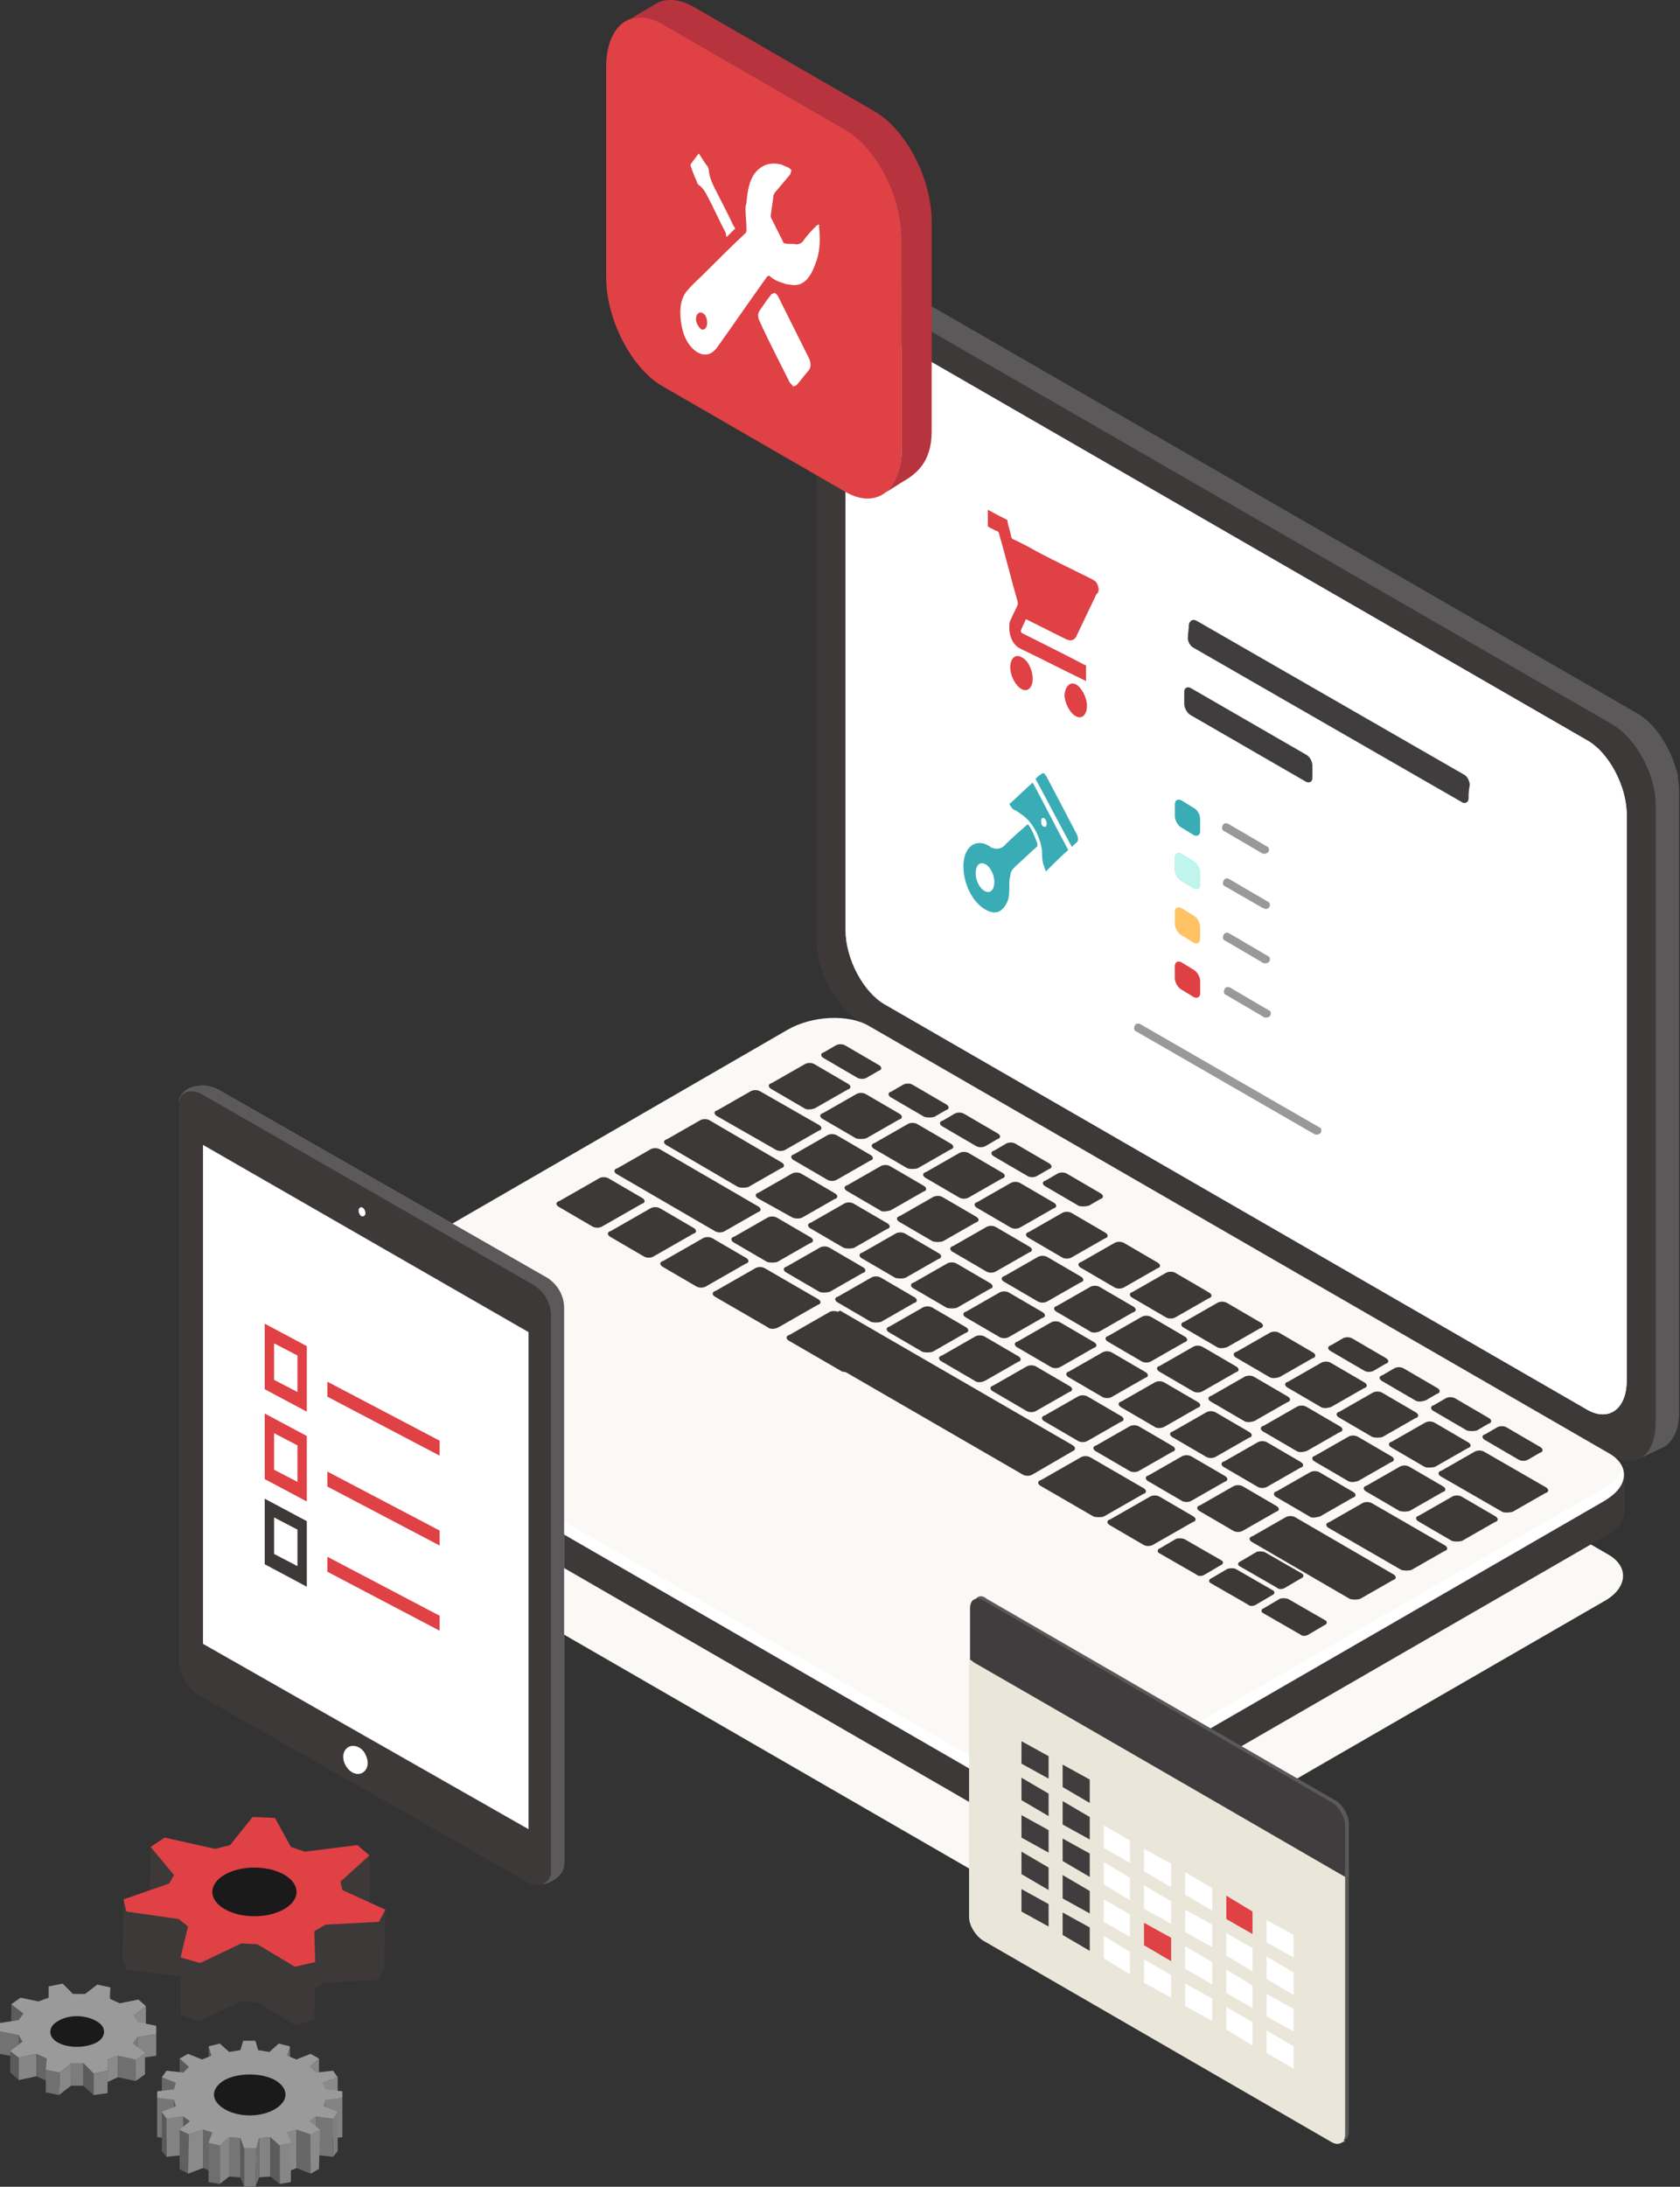 <?xml version="1.0" encoding="utf-8"?>
<!-- Generator: Adobe Illustrator 25.4.1, SVG Export Plug-In . SVG Version: 6.00 Build 0)  -->
<svg version="1.1" id="Warstwa_1" xmlns="http://www.w3.org/2000/svg" xmlns:xlink="http://www.w3.org/1999/xlink" x="0px" y="0px"
	 viewBox="0 0 179.6 233.6" style="enable-background:new 0 0 179.6 233.6;" xml:space="preserve">
<rect x="0" y="0" width="179.6" height="233.6" fill="#333333" stroke="none"/>
<style type="text/css">
	.st0{fill:#FBF9F5;}
	.st1{fill:#5B5959;}
	.st2{fill:#3C3938;}
	.st3{fill:#FFFFFF;}
	.st4{fill:#3F3D3D;}
	.st5{fill:#39ACB5;}
	.st6{fill:#27DEBF;}
	.st7{opacity:0.7;fill:#FFFFFF;enable-background:new    ;}
	.st8{fill:#FFC366;}
	.st9{opacity:0.15;fill:#FFC366;enable-background:new    ;}
	.st10{fill:#DF4145;}
	.st11{opacity:0.5;fill:#DF4145;enable-background:new    ;}
	.st12{opacity:0.4;enable-background:new    ;}
	.st13{fill:#B69AF0;}
	.st14{clip-path:url(#SVGID_00000010294855653579444050000005357729366102826124_);fill:#5B5959;}
	.st15{fill:none;}
	.st16{fill:#E83B1F;}
	.st17{fill:#5793CE;}
	.st18{fill:#E2E2E2;}
	.st19{fill:#EAE6DA;}
	.st20{fill:#396CAA;}
	.st21{fill:#B7343E;}
	.st22{enable-background:new    ;}
	.st23{fill:#5A5A5A;}
	.st24{fill:#6A6A6A;}
	.st25{fill:#5C5C5C;}
	.st26{fill:#898989;}
	.st27{fill:#686868;}
	.st28{fill:#727272;}
	.st29{fill:#858585;}
	.st30{fill:#7C7C7C;}
	.st31{fill:#5B5B5B;}
	.st32{fill:#868686;}
	.st33{fill:#656565;}
	.st34{fill:#707070;}
	.st35{fill:#888888;}
	.st36{fill:#8A8A8A;}
	.st37{fill:#878787;}
	.st38{fill:#717171;}
	.st39{fill:#9A9A9A;}
	.st40{fill:#1A1A1A;}
	.st41{fill:#747474;}
	.st42{fill:#676767;}
	.st43{fill:#838383;}
	.st44{fill:#767676;}
	.st45{fill:#737373;}
	.st46{fill:#7F7F7F;}
	.st47{fill:#606060;}
	.st48{fill:#6F6F6F;}
	.st49{fill:#7D7D7D;}
</style>
<g id="Layer_1">
</g>
<g id="Layer_4">
	<g>
		<g>
			<g>
				<g>
					<path class="st0" d="M108.8,202.6l-79.2-45.7c-2.2-1.3-2-3.6,0.6-5l53.9-31.1c2.6-1.5,6.5-1.7,8.7-0.4l79.2,45.7
						c2.2,1.3,2,3.6-0.6,5l-53.9,31.1C115,203.7,111,203.9,108.8,202.6z"/>
					<g>
						<path class="st1" d="M175,76.2L94.5,29.8c-1-0.6-2-0.7-2.8-0.4l0,0l-0.1,0.1l0,0L89,30.7l2.8,1.4c0,0.1,0,0.1,0,0.2v66.1
							c0,3.3,2,7.2,4.6,8.6l78.3,45.2l0.4,3.7l2.9-1.4c0.9-0.6,1.5-1.8,1.5-3.6V84.8C179.6,81.5,177.5,77.6,175,76.2z"/>
						<path class="st1" d="M175,76.2L94.5,29.8c-1-0.6-2-0.7-2.8-0.4l0,0l-0.1,0.1l0,0L89,30.7l2.8,1.4c0,0.1,0,0.1,0,0.2v43.6
							l36.6,28.9l49.7-25C177.4,78.2,176.2,76.9,175,76.2z"/>
						<path class="st1" d="M176.3,77.2l-7.9,3.3l6,4.6l5-2.1C178.9,80.8,177.8,78.7,176.3,77.2z"/>
						<path class="st2" d="M172.4,155.5l-80.5-46.4c-2.5-1.5-4.6-5.3-4.6-8.6V34.4c0-3.3,2-4.8,4.6-3.4l80.5,46.4
							c2.5,1.5,4.6,5.3,4.6,8.6v66.1C176.9,155.5,174.9,157,172.4,155.5z"/>
						<path class="st3" d="M169.7,150.6l-75.1-43.3c-2.3-1.3-4.2-4.9-4.2-7.9V38.9c0-3,1.9-4.4,4.2-3.1l75.1,43.3
							c2.3,1.3,4.2,4.9,4.2,7.9v60.5C173.9,150.5,172,151.9,169.7,150.6z"/>
						<path class="st3" d="M169.7,150.6l-75.1-43.3c-2.3-1.3-4.2-4.9-4.2-7.9V38.9c0-3,1.9-4.4,4.2-3.1l75.1,43.3
							c2.3,1.3,4.2,4.9,4.2,7.9v60.5C173.9,150.5,172,151.9,169.7,150.6z"/>
					</g>
					<path class="st2" d="M173.6,157.5l-10.8-1.4L93,115.8c-2.2-1.3-6.2-1.1-8.7,0.4l-49.5,28.6l-6.5-0.9v3.7l0,0
						c0,0.9,0.4,1.7,1.5,2.3l79.2,45.7c2.2,1.3,6.2,1.1,8.7-0.4l53.9-31.1c1.5-0.8,2.2-1.9,2.1-2.9l0,0v-3.7H173.6z"/>
					<path class="st2" d="M121.1,132.1l-5-2.9H61.6l-26.9,15.5l-6.5-0.9v3.7l0,0c0,0.9,0.4,1.7,1.5,2.3l79.2,45.7
						c1.2,0.7,2.8,1,4.5,0.8L121.1,132.1z"/>
					<path class="st2" d="M31,144.2l-2.9-0.4v3.7l0,0c0,0.9,0.4,1.7,1.5,2.3l1.4,0.8V144.2z"/>
					<path class="st2" d="M109.6,195.9c2.1,0.8,5.2,0.6,7.4-0.5v-8.3h-7.4V195.9z"/>
					<path class="st0" d="M108.8,191.9l-79.2-45.7c-2.2-1.3-2-3.6,0.6-5l54-31.2c2.6-1.5,6.5-1.7,8.7-0.4l79.2,45.7
						c2.2,1.3,2,3.6-0.6,5l-53.9,31.1C115,193,111,193.1,108.8,191.9z"/>
					<path class="st3" d="M171.4,159l-53.9,31.1c-2.6,1.5-6.5,1.7-8.7,0.4l-79.2-45.7c-0.7-0.4-1.2-1-1.4-1.5
						c-0.4,1.1,0.1,2.1,1.4,2.9l79.2,45.7c2.2,1.3,6.2,1.1,8.7-0.4l53.9-31.1c1.7-1,2.4-2.4,2-3.5
						C173.2,157.6,172.5,158.4,171.4,159z"/>
					<g>
						<path class="st2" d="M63.3,131l-3.6-2.1c-0.3-0.2-0.3-0.5,0.1-0.6l4.2-2.4c0.3-0.2,0.8-0.2,1.1,0l3.6,2.1
							c0.3,0.2,0.3,0.5-0.1,0.6l-4.2,2.4C64.1,131.2,63.6,131.2,63.3,131z"/>
						<path class="st2" d="M68.8,134.2l-3.6-2.1c-0.3-0.2-0.3-0.5,0.1-0.6l4.2-2.4c0.3-0.2,0.8-0.2,1.1,0l3.6,2.1
							c0.3,0.2,0.3,0.5-0.1,0.6l-4.2,2.4C69.6,134.4,69.1,134.4,68.8,134.2z"/>
						<path class="st2" d="M74.4,137.4l-3.6-2.1c-0.3-0.2-0.3-0.5,0.1-0.6l4.2-2.4c0.3-0.2,0.8-0.2,1.1,0l3.6,2.1
							c0.3,0.2,0.3,0.5-0.1,0.6l-4.2,2.4C75.2,137.6,74.7,137.6,74.4,137.4z"/>
						<path class="st2" d="M82,134.8l-3.6-2.1c-0.3-0.2-0.3-0.5,0.1-0.6l3.5-2c0.3-0.2,0.8-0.2,1.1,0l3.6,2.1
							c0.3,0.2,0.3,0.5-0.1,0.6l-3.5,2C82.8,134.9,82.3,134.9,82,134.8z"/>
						<path class="st2" d="M87.6,138l-3.6-2.1c-0.3-0.2-0.3-0.5,0.1-0.6l3.5-2c0.3-0.2,0.8-0.2,1.1,0l3.6,2.1
							c0.3,0.2,0.3,0.5-0.1,0.6l-3.5,2C88.3,138.1,87.8,138.1,87.6,138z"/>
						<path class="st2" d="M93.1,141.2l-3.6-2.1c-0.3-0.2-0.3-0.5,0.1-0.6l3.5-2c0.3-0.2,0.8-0.2,1.1,0l3.6,2.1
							c0.3,0.2,0.3,0.5-0.1,0.6l-3.5,2C93.9,141.3,93.4,141.3,93.1,141.2z"/>
						<path class="st2" d="M98.6,144.4l-3.6-2.1c-0.3-0.2-0.3-0.5,0.1-0.6l3.5-2c0.3-0.2,0.8-0.2,1.1,0l3.6,2.1
							c0.3,0.2,0.3,0.5-0.1,0.6l-3.5,2C99.4,144.5,98.9,144.5,98.6,144.4z"/>
						<path class="st2" d="M104.2,147.5l-3.6-2.1c-0.3-0.2-0.3-0.5,0.1-0.6l3.5-2c0.3-0.2,0.8-0.2,1.1,0l3.6,2.1
							c0.3,0.2,0.3,0.5-0.1,0.6l-3.5,2C104.9,147.7,104.4,147.7,104.2,147.5z"/>
						<path class="st2" d="M109.7,150.7l-3.6-2.1c-0.3-0.2-0.3-0.5,0.1-0.6l3.5-2c0.3-0.2,0.8-0.2,1.1,0l3.6,2.1
							c0.3,0.2,0.3,0.5-0.1,0.6l-3.5,2C110.5,150.9,110,150.9,109.7,150.7z"/>
						<path class="st2" d="M115.2,153.9l-3.6-2.1c-0.3-0.2-0.3-0.5,0.1-0.6l3.5-2c0.3-0.2,0.8-0.2,1.1,0l3.6,2.1
							c0.3,0.2,0.3,0.5-0.1,0.6l-3.5,2C116,154.1,115.5,154.1,115.2,153.9z"/>
						<path class="st2" d="M120.7,157.1l-3.6-2.1c-0.3-0.2-0.3-0.5,0.1-0.6l3.5-2c0.3-0.2,0.8-0.2,1.1,0l3.6,2.1
							c0.3,0.2,0.3,0.5-0.1,0.6l-3.5,2C121.5,157.3,121,157.3,120.7,157.1z"/>
						<path class="st2" d="M126.3,160.3l-3.6-2.1c-0.3-0.2-0.3-0.5,0.1-0.6l3.5-2c0.3-0.2,0.8-0.2,1.1,0l3.6,2.1
							c0.3,0.2,0.3,0.5-0.1,0.6l-3.5,2C127.1,160.5,126.6,160.5,126.3,160.3z"/>
						<path class="st2" d="M131.8,163.5l-3.6-2.1c-0.3-0.2-0.3-0.5,0.1-0.6l3.5-2c0.3-0.2,0.8-0.2,1.1,0l3.6,2.1
							c0.3,0.2,0.3,0.5-0.1,0.6l-3.5,2C132.6,163.7,132.1,163.7,131.8,163.5z"/>
						<path class="st2" d="M90.2,133.3l-3.6-2.1c-0.3-0.2-0.3-0.5,0.1-0.6l3.5-2c0.3-0.2,0.8-0.2,1.1,0l3.6,2.1
							c0.3,0.2,0.3,0.5-0.1,0.6l-3.5,2C91,133.4,90.5,133.4,90.2,133.3z"/>
						<path class="st2" d="M84.6,130l-3.6-2c-0.3-0.2-0.3-0.5,0.1-0.6l3.5-2c0.3-0.2,0.8-0.2,1.1,0l3.6,2.1c0.3,0.2,0.3,0.5-0.1,0.6
							l-3.5,2C85.4,130.2,84.9,130.2,84.6,130z"/>
						<path class="st2" d="M78.9,126.8l-7.7-4.5c-0.3-0.2-0.3-0.5,0.1-0.6l3.5-2c0.3-0.2,0.8-0.2,1.1,0l7.7,4.5
							c0.3,0.2,0.3,0.5-0.1,0.6l-3.5,2C79.7,126.9,79.2,126.9,78.9,126.8z"/>
						<path class="st2" d="M82.9,122.8l-6.3-3.6c-0.3-0.2-0.3-0.5,0.1-0.6l3.5-2c0.3-0.2,0.8-0.2,1.1,0l6.3,3.6
							c0.3,0.2,0.3,0.5-0.1,0.6l-3.5,2C83.7,123,83.2,123,82.9,122.8z"/>
						<path class="st2" d="M95.7,136.5l-3.6-2.1c-0.3-0.2-0.3-0.5,0.1-0.6l3.5-2c0.3-0.2,0.8-0.2,1.1,0l3.6,2.1
							c0.3,0.2,0.3,0.5-0.1,0.6l-3.5,2C96.5,136.6,96,136.6,95.7,136.5z"/>
						<path class="st2" d="M101.2,139.7l-3.6-2.1c-0.3-0.2-0.3-0.5,0.1-0.6l3.5-2c0.3-0.2,0.8-0.2,1.1,0l3.6,2.1
							c0.3,0.2,0.3,0.5-0.1,0.6l-3.5,2C102,139.8,101.5,139.8,101.2,139.7z"/>
						<path class="st2" d="M106.8,142.8l-3.6-2.1c-0.3-0.2-0.3-0.5,0.1-0.6l3.5-2c0.3-0.2,0.8-0.2,1.1,0l3.6,2.1
							c0.3,0.2,0.3,0.5-0.1,0.6l-3.5,2C107.6,143,107.1,143,106.8,142.8z"/>
						<path class="st2" d="M112.3,146l-3.6-2.1c-0.3-0.2-0.3-0.5,0.1-0.6l3.5-2c0.3-0.2,0.8-0.2,1.1,0l3.6,2.1
							c0.3,0.2,0.3,0.5-0.1,0.6l-3.5,2C113.1,146.2,112.6,146.2,112.3,146z"/>
						<path class="st2" d="M117.8,149.2l-3.6-2.1c-0.3-0.2-0.3-0.5,0.1-0.6l3.5-2c0.3-0.2,0.8-0.2,1.1,0l3.6,2.1
							c0.3,0.2,0.3,0.5-0.1,0.6l-3.5,2C118.6,149.4,118.1,149.4,117.8,149.2z"/>
						<path class="st2" d="M123.4,152.4l-3.6-2.1c-0.3-0.2-0.3-0.5,0.1-0.6l3.5-2c0.3-0.2,0.8-0.2,1.1,0l3.6,2.1
							c0.3,0.2,0.3,0.5-0.1,0.6l-3.5,2C124.2,152.6,123.6,152.6,123.4,152.4z"/>
						<path class="st2" d="M128.9,155.6l-3.6-2.1c-0.3-0.2-0.3-0.5,0.1-0.6l3.5-2c0.3-0.2,0.8-0.2,1.1,0l3.6,2.1
							c0.3,0.2,0.3,0.5-0.1,0.6l-3.5,2C129.7,155.8,129.2,155.8,128.9,155.6z"/>
						<path class="st2" d="M134.4,158.8l-3.6-2.1c-0.3-0.2-0.3-0.5,0.1-0.6l3.5-2c0.3-0.2,0.8-0.2,1.1,0l3.6,2.1
							c0.3,0.2,0.3,0.5-0.1,0.6l-3.5,2C135.2,159,134.7,159,134.4,158.8z"/>
						<path class="st2" d="M140,162l-3.6-2.1c-0.3-0.2-0.3-0.5,0.1-0.6l3.5-2c0.3-0.2,0.8-0.2,1.1,0l3.6,2.1
							c0.3,0.2,0.3,0.5-0.1,0.6l-3.5,2C140.7,162.1,140.2,162.2,140,162z"/>
						<path class="st2" d="M149.8,167.7l-7.8-4.5c-0.3-0.2-0.3-0.5,0.1-0.6l3.5-2c0.3-0.2,0.8-0.2,1.1,0l7.8,4.5
							c0.3,0.2,0.3,0.5-0.1,0.6l-3.5,2C150.6,167.8,150.1,167.8,149.8,167.7z"/>
						<path class="st2" d="M160.6,161.5l-6.6-3.8c-0.3-0.2-0.3-0.5,0.1-0.6l3.5-2c0.3-0.2,0.8-0.2,1.1,0l6.6,3.8
							c0.3,0.2,0.3,0.5-0.1,0.6l-3.5,2C161.3,161.6,160.8,161.6,160.6,161.5z"/>
						<path class="st2" d="M105.4,135.8l-3.6-2.1c-0.3-0.2-0.3-0.5,0.1-0.6l3.5-2c0.3-0.2,0.8-0.2,1.1,0l3.6,2.1
							c0.3,0.2,0.3,0.5-0.1,0.6l-3.5,2C106.2,136,105.7,136,105.4,135.8z"/>
						<path class="st2" d="M99.7,132.6l-3.6-2.1c-0.3-0.2-0.3-0.5,0.1-0.6l3.5-2c0.3-0.2,0.8-0.2,1.1,0l3.6,2.1
							c0.3,0.2,0.3,0.5-0.1,0.6l-3.5,2C100.5,132.7,100,132.7,99.7,132.6z"/>
						<path class="st2" d="M94.1,129.3l-3.6-2.1c-0.3-0.2-0.3-0.5,0.1-0.6l3.5-2c0.3-0.2,0.8-0.2,1.1,0l3.6,2.1
							c0.3,0.2,0.3,0.5-0.1,0.6l-3.5,2C94.8,129.4,94.3,129.5,94.1,129.3z"/>
						<path class="st2" d="M88.4,126l-3.6-2.1c-0.3-0.2-0.3-0.5,0.1-0.6l3.5-2c0.3-0.2,0.8-0.2,1.1,0l3.6,2.1
							c0.3,0.2,0.3,0.5-0.1,0.6l-3.5,2C89.2,126.2,88.7,126.2,88.4,126z"/>
						<path class="st2" d="M110.9,139l-3.6-2.1c-0.3-0.2-0.3-0.5,0.1-0.6l3.5-2c0.3-0.2,0.8-0.2,1.1,0l3.6,2.1
							c0.3,0.2,0.3,0.5-0.1,0.6l-3.5,2C111.7,139.2,111.2,139.2,110.9,139z"/>
						<path class="st2" d="M116.5,142.2l-3.6-2.1c-0.3-0.2-0.3-0.5,0.1-0.6l3.5-2c0.3-0.2,0.8-0.2,1.1,0l3.6,2.1
							c0.3,0.2,0.3,0.5-0.1,0.6l-3.5,2C117.2,142.4,116.7,142.4,116.5,142.2z"/>
						<path class="st2" d="M122,145.4l-3.6-2.1c-0.3-0.2-0.3-0.5,0.1-0.6l3.5-2c0.3-0.2,0.8-0.2,1.1,0l3.6,2.1
							c0.3,0.2,0.3,0.5-0.1,0.6l-3.5,2C122.8,145.6,122.3,145.6,122,145.4z"/>
						<path class="st2" d="M127.5,148.6l-3.6-2.1c-0.3-0.2-0.3-0.5,0.1-0.6l3.5-2c0.3-0.2,0.8-0.2,1.1,0l3.6,2.1
							c0.3,0.2,0.3,0.5-0.1,0.6l-3.5,2C128.3,148.8,127.8,148.8,127.5,148.6z"/>
						<path class="st2" d="M133,151.8l-3.6-2.1c-0.3-0.2-0.3-0.5,0.1-0.6l3.5-2c0.3-0.2,0.8-0.2,1.1,0l3.6,2.1
							c0.3,0.2,0.3,0.5-0.1,0.6l-3.5,2C133.8,151.9,133.3,152,133,151.8z"/>
						<path class="st2" d="M138.6,155l-3.6-2.1c-0.3-0.2-0.3-0.5,0.1-0.6l3.5-2c0.3-0.2,0.8-0.2,1.1,0l3.6,2.1
							c0.3,0.2,0.3,0.5-0.1,0.6l-3.5,2C139.4,155.1,138.9,155.2,138.6,155z"/>
						<path class="st2" d="M144.1,158.2l-3.6-2.1c-0.3-0.2-0.3-0.5,0.1-0.6l3.5-2c0.3-0.2,0.8-0.2,1.1,0l3.6,2.1
							c0.3,0.2,0.3,0.5-0.1,0.6l-3.5,2C144.9,158.3,144.4,158.4,144.1,158.2z"/>
						<path class="st2" d="M149.6,161.4l-3.6-2.1c-0.3-0.2-0.3-0.5,0.1-0.6l3.5-2c0.3-0.2,0.8-0.2,1.1,0l3.6,2.1
							c0.3,0.2,0.3,0.5-0.1,0.6l-3.5,2C150.4,161.5,149.9,161.5,149.6,161.4z"/>
						<path class="st2" d="M155.2,164.6l-3.6-2.1c-0.3-0.2-0.3-0.5,0.1-0.6l3.5-2c0.3-0.2,0.8-0.2,1.1,0l3.6,2.1
							c0.3,0.2,0.3,0.5-0.1,0.6l-3.5,2C156,164.7,155.5,164.7,155.2,164.6z"/>
						<path class="st2" d="M102.5,127.9l-3.6-2.1c-0.3-0.2-0.3-0.5,0.1-0.6l3.5-2c0.3-0.2,0.8-0.2,1.1,0l3.6,2.1
							c0.3,0.2,0.3,0.5-0.1,0.6l-3.5,2C103.3,128.1,102.8,128.1,102.5,127.9z"/>
						<path class="st2" d="M97,124.8l-3.6-2.1c-0.3-0.2-0.3-0.5,0.1-0.6l3.5-2c0.3-0.2,0.8-0.2,1.1,0l3.6,2.1
							c0.3,0.2,0.3,0.5-0.1,0.6l-3.5,2C97.8,124.9,97.3,124.9,97,124.8z"/>
						<path class="st2" d="M91.5,121.6l-3.6-2.1c-0.3-0.2-0.3-0.5,0.1-0.6l3.5-2c0.3-0.2,0.8-0.2,1.1,0l3.6,2.1
							c0.3,0.2,0.3,0.5-0.1,0.6l-3.5,2C92.3,121.7,91.8,121.7,91.5,121.6z"/>
						<path class="st2" d="M86,118.4l-3.6-2.1c-0.3-0.2-0.3-0.5,0.1-0.6l3.5-2c0.3-0.2,0.8-0.2,1.1,0l3.6,2.1
							c0.3,0.2,0.3,0.5-0.1,0.6l-3.5,2C86.8,118.5,86.3,118.6,86,118.4z"/>
						<path class="st2" d="M91.6,115.1L88,113c-0.3-0.2-0.3-0.5,0.1-0.6l1.2-0.7c0.3-0.2,0.8-0.2,1.1,0l3.6,2.1
							c0.3,0.2,0.3,0.5-0.1,0.6l-1.2,0.7C92.4,115.3,91.9,115.3,91.6,115.1z"/>
						<path class="st2" d="M98.8,119.3l-3.6-2.1c-0.3-0.2-0.3-0.5,0.1-0.6l1.2-0.7c0.3-0.2,0.8-0.2,1.1,0l3.6,2.1
							c0.3,0.2,0.3,0.5-0.1,0.6l-1.2,0.7C99.6,119.4,99.1,119.4,98.8,119.3z"/>
						<path class="st2" d="M104.3,122.4l-3.6-2.1c-0.3-0.2-0.3-0.5,0.1-0.6l1.2-0.7c0.3-0.2,0.8-0.2,1.1,0l3.6,2.1
							c0.3,0.2,0.3,0.5-0.1,0.6l-1.2,0.7C105.1,122.6,104.6,122.6,104.3,122.4z"/>
						<path class="st2" d="M109.8,125.6l-3.6-2.1c-0.3-0.2-0.3-0.5,0.1-0.6l1.2-0.7c0.3-0.2,0.8-0.2,1.1,0l3.6,2.1
							c0.3,0.2,0.3,0.5-0.1,0.6l-1.2,0.7C110.6,125.8,110.1,125.8,109.8,125.6z"/>
						<path class="st2" d="M115.3,128.8l-3.6-2.1c-0.3-0.2-0.3-0.5,0.1-0.6l1.2-0.7c0.3-0.2,0.8-0.2,1.1,0l3.6,2.1
							c0.3,0.2,0.3,0.5-0.1,0.6l-1.2,0.7C116,128.9,115.5,128.9,115.3,128.8z"/>
						<path class="st2" d="M145.8,146.4l-3.6-2.1c-0.3-0.2-0.3-0.5,0.1-0.6l1.2-0.7c0.3-0.2,0.8-0.2,1.1,0l3.6,2.1
							c0.3,0.2,0.3,0.5-0.1,0.6l-1.2,0.7C146.6,146.6,146.1,146.6,145.8,146.4z"/>
						<path class="st2" d="M151.3,149.6l-3.6-2.1c-0.3-0.2-0.3-0.5,0.1-0.6l1.2-0.7c0.3-0.2,0.8-0.2,1.1,0l3.6,2.1
							c0.3,0.2,0.3,0.5-0.1,0.6l-1.2,0.7C152.1,149.7,151.6,149.8,151.3,149.6z"/>
						<path class="st2" d="M156.8,152.8l-3.6-2.1c-0.3-0.2-0.3-0.5,0.1-0.6l1.2-0.7c0.3-0.2,0.8-0.2,1.1,0l3.6,2.1
							c0.3,0.2,0.3,0.5-0.1,0.6l-1.2,0.7C157.6,152.9,157.1,152.9,156.8,152.8z"/>
						<path class="st2" d="M162.3,155.9l-3.6-2.1c-0.3-0.2-0.3-0.5,0.1-0.6l1.2-0.7c0.3-0.2,0.8-0.2,1.1,0l3.6,2.1
							c0.3,0.2,0.3,0.5-0.1,0.6l-1.2,0.7C163.1,156.1,162.6,156.1,162.3,155.9z"/>
						<path class="st2" d="M108,131.1l-3.6-2.1c-0.3-0.2-0.3-0.5,0.1-0.6l3.5-2c0.3-0.2,0.8-0.2,1.1,0l3.6,2.1
							c0.3,0.2,0.3,0.5-0.1,0.6l-3.5,2C108.8,131.3,108.3,131.3,108,131.1z"/>
						<path class="st2" d="M113.5,134.3l-3.6-2.1c-0.3-0.2-0.3-0.5,0.1-0.6l3.5-2c0.3-0.2,0.8-0.2,1.1,0l3.6,2.1
							c0.3,0.2,0.3,0.5-0.1,0.6l-3.5,2C114.3,134.5,113.8,134.5,113.5,134.3z"/>
						<path class="st2" d="M119.1,137.5l-3.6-2.1c-0.3-0.2-0.3-0.5,0.1-0.6l3.5-2c0.3-0.2,0.8-0.2,1.1,0l3.6,2.1
							c0.3,0.2,0.3,0.5-0.1,0.6l-3.5,2C119.9,137.7,119.4,137.7,119.1,137.5z"/>
						<path class="st2" d="M124.6,140.7l-3.6-2.1c-0.3-0.2-0.3-0.5,0.1-0.6l3.5-2c0.3-0.2,0.8-0.2,1.1,0l3.6,2.1
							c0.3,0.2,0.3,0.5-0.1,0.6l-3.5,2C125.4,140.9,124.9,140.9,124.6,140.7z"/>
						<path class="st2" d="M130.1,143.9l-3.6-2.1c-0.3-0.2-0.3-0.5,0.1-0.6l3.5-2c0.3-0.2,0.8-0.2,1.1,0l3.6,2.1
							c0.3,0.2,0.3,0.5-0.1,0.6l-3.5,2C130.9,144,130.4,144.1,130.1,143.9z"/>
						<path class="st2" d="M135.7,147.1l-3.6-2.1c-0.3-0.2-0.3-0.5,0.1-0.6l3.5-2c0.3-0.2,0.8-0.2,1.1,0l3.6,2.1
							c0.3,0.2,0.3,0.5-0.1,0.6l-3.5,2C136.5,147.2,136,147.3,135.7,147.1z"/>
						<path class="st2" d="M141.2,150.3l-3.6-2.1c-0.3-0.2-0.3-0.5,0.1-0.6l3.5-2c0.3-0.2,0.8-0.2,1.1,0l3.6,2.1
							c0.3,0.2,0.3,0.5-0.1,0.6l-3.5,2C142,150.4,141.5,150.5,141.2,150.3z"/>
						<path class="st2" d="M146.7,153.5l-3.6-2.1c-0.3-0.2-0.3-0.5,0.1-0.6l3.5-2c0.3-0.2,0.8-0.2,1.1,0l3.6,2.1
							c0.3,0.2,0.3,0.5-0.1,0.6l-3.5,2C147.5,153.6,147,153.6,146.7,153.5z"/>
						<path class="st2" d="M152.3,156.7l-3.6-2.1c-0.3-0.2-0.3-0.5,0.1-0.6l3.5-2c0.3-0.2,0.8-0.2,1.1,0l3.6,2.1
							c0.3,0.2,0.3,0.5-0.1,0.6l-3.5,2C153,156.8,152.5,156.8,152.3,156.7z"/>
						<path class="st2" d="M76.4,131.5l-10.5-6.1c-0.3-0.2-0.3-0.5,0.1-0.6l3.5-2c0.3-0.2,0.8-0.2,1.1,0l10.5,6.1
							c0.3,0.2,0.3,0.5-0.1,0.6l-3.5,2C77.2,131.7,76.7,131.7,76.4,131.5z"/>
						<path class="st2" d="M144.3,170.8l-10.5-6.1c-0.3-0.2-0.3-0.5,0.1-0.6l3.5-2c0.3-0.2,0.8-0.2,1.1,0l10.5,6.1
							c0.3,0.2,0.3,0.5-0.1,0.6l-3.5,2C145.1,170.9,144.6,170.9,144.3,170.8z"/>
						<path class="st2" d="M122.2,165l-3.6-2.1c-0.3-0.2-0.3-0.5,0.1-0.6l4.2-2.4c0.3-0.2,0.8-0.2,1.1,0l3.6,2.1
							c0.3,0.2,0.3,0.5-0.1,0.6l-4.2,2.4C123,165.2,122.5,165.2,122.2,165z"/>
						<path class="st2" d="M82.1,141.8l-5.7-3.3c-0.3-0.2-0.3-0.5,0.1-0.6l4.2-2.4c0.3-0.2,0.8-0.2,1.1,0l5.7,3.3
							c0.3,0.2,0.3,0.5-0.1,0.6l-4.2,2.4C82.8,142,82.3,142,82.1,141.8z"/>
						<path class="st2" d="M116.9,162l-5.7-3.3c-0.3-0.2-0.3-0.5,0.1-0.6l4.2-2.4c0.3-0.2,0.8-0.2,1.1,0l5.7,3.3
							c0.3,0.2,0.3,0.5-0.1,0.6L118,162C117.7,162.1,117.2,162.1,116.9,162z"/>
						<path class="st2" d="M90,146.5l-5.7-3.3c-0.3-0.2-0.3-0.5,0.1-0.6l4.2-2.4c0.3-0.2,0.8-0.2,1.1,0l5.7,3.3
							c0.3,0.2,0.3,0.5-0.1,0.6l-4.2,2.4C90.8,146.6,90.3,146.6,90,146.5z"/>
						<path class="st2" d="M89.8,140l24.9,14.4c0.3,0.2,0.3,0.5,0,0.6l-4.3,2.5c-0.3,0.2-0.8,0.2-1.1,0l-24.9-14.4L89.8,140z"/>
						<path class="st2" d="M137.7,170.8l4,2.3c0.2,0.1,0.2,0.4-0.1,0.5l-1.7,1c-0.3,0.2-0.7,0.2-0.9,0l-4-2.3
							c-0.2-0.1-0.2-0.4,0.1-0.5l1.7-1C137,170.7,137.4,170.7,137.7,170.8z"/>
						<path class="st2" d="M132.1,167.6l4,2.3c0.2,0.1,0.2,0.4-0.1,0.5l-1.7,1c-0.3,0.2-0.7,0.2-0.9,0l-4-2.3
							c-0.2-0.1-0.2-0.4,0.1-0.5l1.7-1C131.5,167.5,131.9,167.5,132.1,167.6z"/>
						<path class="st2" d="M126.6,164.4l4,2.3c0.2,0.1,0.2,0.4-0.1,0.5l-1.7,1c-0.3,0.2-0.7,0.2-0.9,0l-4-2.3
							c-0.2-0.1-0.2-0.4,0.1-0.5l1.7-1C125.9,164.3,126.3,164.3,126.6,164.4z"/>
						<path class="st2" d="M135.2,165.8l4,2.3c0.2,0.1,0.2,0.4-0.1,0.5l-1.7,1c-0.3,0.2-0.7,0.2-0.9,0l-4-2.3
							c-0.2-0.1-0.2-0.4,0.1-0.5l1.7-1C134.5,165.7,134.9,165.7,135.2,165.8z"/>
					</g>
				</g>
			</g>
			<g>
				<path class="st4" d="M157.1,84c-0.1,0.5-0.1,0.9-0.1,1.3s-0.4,0.6-0.7,0.4l-28.7-16.5c-0.4-0.2-0.7-0.8-0.6-1.2
					c0-0.4,0.1-0.9,0.1-1.3c0.1-0.4,0.4-0.6,0.8-0.4l28.7,16.5C156.9,83,157.2,83.6,157.1,84z"/>
				<path class="st4" d="M140.3,81.8v1.3c0,0.4-0.3,0.6-0.7,0.4l-12.3-7.1c-0.4-0.2-0.7-0.8-0.7-1.2v-1.3c0-0.4,0.3-0.6,0.7-0.4
					l12.3,7.1C140,80.8,140.3,81.3,140.3,81.8z"/>
				<g>
					<g>
						<g>
							<path class="st5" d="M127.6,86.3l-1.3-0.8c-0.4-0.2-0.7,0-0.7,0.4v1.3c0,0.4,0.3,1,0.7,1.2l1.3,0.8c0.4,0.2,0.7,0,0.7-0.4
								v-1.3C128.3,87,128,86.5,127.6,86.3z"/>
						</g>
					</g>
					<g>
						<path class="st6" d="M127.6,92l-1.3-0.8c-0.4-0.2-0.7,0-0.7,0.4v1.3c0,0.4,0.3,1,0.7,1.2l1.3,0.8c0.4,0.2,0.7,0,0.7-0.4v-1.3
							C128.3,92.8,128,92.3,127.6,92z"/>
						<path class="st7" d="M127.6,92l-1.3-0.8c-0.4-0.2-0.7,0-0.7,0.4v1.3c0,0.4,0.3,1,0.7,1.2l1.3,0.8c0.4,0.2,0.7,0,0.7-0.4v-1.3
							C128.3,92.8,128,92.3,127.6,92z"/>
					</g>
					<g>
						<path class="st8" d="M127.6,97.8l-1.3-0.8c-0.4-0.2-0.7,0-0.7,0.4v1.3c0,0.4,0.3,1,0.7,1.2l1.3,0.8c0.4,0.2,0.7,0,0.7-0.4V99
							C128.3,98.6,128,98,127.6,97.8z"/>
						<path class="st9" d="M127.6,97.8l-1.3-0.8c-0.4-0.2-0.7,0-0.7,0.4v1.3c0,0.4,0.3,1,0.7,1.2l1.3,0.8c0.4,0.2,0.7,0,0.7-0.4V99
							C128.3,98.6,128,98,127.6,97.8z"/>
					</g>
					<g>
						<g>
							<path class="st10" d="M127.6,103.6l-1.3-0.8c-0.4-0.2-0.7,0-0.7,0.4v1.3c0,0.4,0.3,1,0.7,1.2l1.3,0.8c0.4,0.2,0.7,0,0.7-0.4
								v-1.3C128.3,104.4,128,103.8,127.6,103.6z"/>
							<path class="st11" d="M127.6,103.6l-1.3-0.8c-0.4-0.2-0.7,0-0.7,0.4v1.3c0,0.4,0.3,1,0.7,1.2l1.3,0.8c0.4,0.2,0.7,0,0.7-0.4
								v-1.3C128.3,104.4,128,103.8,127.6,103.6z"/>
						</g>
					</g>
				</g>
				<g>
					<path class="st12" d="M135.2,91.2c0.2,0,0.3-0.1,0.4-0.2c0.1-0.2,0.1-0.5-0.2-0.6l-4.1-2.4c-0.2-0.1-0.5-0.1-0.6,0.2
						c-0.1,0.2-0.1,0.5,0.2,0.6l4.1,2.4C135,91.2,135.1,91.2,135.2,91.2z"/>
				</g>
				<g>
					<path class="st12" d="M135.3,97.1c0.2,0,0.3-0.1,0.4-0.2c0.1-0.2,0.1-0.5-0.2-0.6l-4.1-2.4c-0.2-0.1-0.5-0.1-0.6,0.2
						c-0.1,0.2-0.1,0.5,0.2,0.6l4,2.3C135.1,97,135.2,97.1,135.3,97.1z"/>
				</g>
				<g>
					<path class="st12" d="M135.3,102.9c0.2,0,0.3-0.1,0.4-0.2c0.1-0.2,0.1-0.5-0.2-0.6l-4.1-2.4c-0.2-0.1-0.5-0.1-0.6,0.2
						c-0.1,0.2-0.1,0.5,0.2,0.6l4.1,2.4C135.2,102.9,135.3,102.9,135.3,102.9z"/>
				</g>
				<g>
					<path class="st12" d="M135.4,108.7c0.2,0,0.3-0.1,0.4-0.2c0.1-0.2,0.1-0.5-0.2-0.6l-4.1-2.4c-0.2-0.1-0.5-0.1-0.6,0.2
						c-0.1,0.2-0.1,0.5,0.2,0.6l4.1,2.4C135.2,108.7,135.3,108.7,135.4,108.7z"/>
				</g>
				<g>
					<g>
						<path class="st12" d="M140.8,121.2c0.2,0,0.3-0.1,0.4-0.2c0.1-0.2,0.1-0.5-0.2-0.6l-19.1-11c-0.2-0.1-0.5-0.1-0.6,0.2
							c-0.1,0.2-0.1,0.5,0.2,0.6l19.1,11C140.6,121.2,140.7,121.2,140.8,121.2z"/>
					</g>
				</g>
			</g>
			<g>
				<g>
					<g>
						<path class="st10" d="M109.2,70.2c0.7,0.3,1.2,1.4,1.2,2.3s-0.5,1.5-1.2,1.1c-0.6-0.3-1.2-1.4-1.2-2.3
							C108,70.4,108.5,69.8,109.2,70.2z"/>
					</g>
					<g>
						<path class="st10" d="M115,73.1c0.6,0.3,1.2,1.4,1.2,2.3s-0.5,1.5-1.2,1.1c-0.6-0.3-1.2-1.4-1.2-2.3
							C113.9,73.3,114.4,72.8,115,73.1z"/>
					</g>
					<g>
						<path class="st10" d="M107.6,55.5c0.1,0,0.1,0.1,0.1,0.2c0.1,0.5,0.3,1.1,0.4,1.6c0,0.2,0.1,0.2,0.2,0.3
							c0.9,0.4,1.8,0.9,2.7,1.4c1.9,1,3.8,1.9,5.8,2.9c0.1,0.1,0.2,0.1,0.3,0.2c0.3,0.3,0.5,1,0.2,1.3l-0.1,0.1
							c-0.7,1.5-1.4,2.9-2.1,4.4c-0.2,0.5-0.6,0.6-1.1,0.4c-1.4-0.7-2.8-1.4-4.2-2.1c-0.1-0.1-0.2,0-0.2,0.1
							c-0.1,0.3-0.3,0.6-0.4,0.9c-0.1,0.2-0.1,0.4,0.2,0.5c2.2,1.1,4.4,2.2,6.5,3.3c0,0,0.1,0,0.2,0.1c0,0.6,0,1.2,0,1.7l-0.1-0.1
							c-2.3-1.1-4.6-2.3-6.9-3.4c-0.7-0.3-1.2-1.2-1.2-2.2c0-0.4,0-0.7,0.2-1c0.2-0.5,0.5-1,0.7-1.5c0-0.1,0-0.1,0-0.3
							c-0.7-2.4-1.3-4.9-2-7.3c0-0.1-0.1-0.2-0.1-0.2c-0.1-0.1-0.3-0.1-0.4-0.2c-0.2-0.1-0.5-0.2-0.7-0.4c0-0.6,0-1.1,0-1.7h0.1
							C106.4,54.9,107,55.2,107.6,55.5z"/>
					</g>
				</g>
			</g>
			<g>
				<g>
					<g>
						<path class="st5" d="M110.4,83.6c1.3,2.4,2.5,4.8,3.8,7.2c-0.8,0.7-1.6,1.5-2.4,2.3c-0.1-0.3-0.2-0.6-0.3-0.9
							c-0.1-0.4-0.1-0.9-0.1-1.3c-0.2-1.6-1.1-3.2-2.2-3.9c-0.3-0.2-0.5-0.4-0.8-0.5c-0.2-0.1-0.3-0.3-0.5-0.6
							C108.8,85.1,109.6,84.3,110.4,83.6z M111.6,88.3c0.2,0.1,0.3-0.1,0.3-0.3c0-0.2-0.1-0.5-0.3-0.6c-0.2-0.1-0.3,0.1-0.3,0.3
							C111.3,88,111.4,88.3,111.6,88.3"/>
					</g>
					<g>
						<path class="st5" d="M111.6,82.6c0.1,0.1,0.2,0.2,0.3,0.4c0.7,1.3,1.3,2.5,2,3.8c0.4,0.8,0.8,1.5,1.2,2.3
							c0.2,0.4,0.2,0.7,0,0.9c-0.2,0.2-0.4,0.3-0.5,0.5c-1.3-2.4-2.6-4.9-3.9-7.3c0.2-0.2,0.4-0.4,0.6-0.5
							C111.4,82.6,111.5,82.6,111.6,82.6z"/>
					</g>
					<g>
						<path class="st5" d="M110.9,90.1c0,0.1,0,0.2,0,0.3c-0.8,0.7-1.5,1.4-2.3,2.1c-0.3,0.3-0.6,0.6-0.6,1.1
							c-0.1,0.3-0.1,0.7-0.1,1c0,0.6,0,1.2-0.2,1.7c-0.5,1.1-1.2,1.4-2.1,1c-1.5-0.7-2.5-2.6-2.6-4.5c-0.1-1.8,0.8-3,2.1-2.7
							c0.1,0,0.3,0.1,0.5,0.2c0.1,0,0.1,0.1,0.2,0.1l0.1,0.1c0.6,0.3,1.2,0.2,1.6-0.3c0.7-0.7,1.5-1.4,2.3-2.1h0.1
							c0,0,0.1,0,0.1,0.1C110.3,88.6,110.6,89.3,110.9,90.1z M105.3,95.2c0.6,0.3,1-0.2,1-1s-0.5-1.7-1-1.9c-0.6-0.3-1,0.2-1,1
							C104.3,94,104.7,94.9,105.3,95.2L105.3,95.2"/>
					</g>
				</g>
			</g>
		</g>
		<g>
			<g>
				<g>
					<path class="st13" d="M23.5,116.5l35,20c1.1,0.7,1.8,1.9,1.8,3.2V199c0,1.9-2.4,2.3-2.4,2.3v-0.8l0,0l-35.3-20.1
						c-1.3-0.8-2.2-2.2-2.2-3.7v-59.5l-1.3,0.5c0,0,0.2-1.6,2.3-1.7C22.1,115.9,23,116.2,23.5,116.5z"/>
					<g>
						<g>
							<path id="SVGID_1_" class="st1" d="M23.5,116.5l35,20c1.1,0.7,1.8,1.9,1.8,3.2V199c0,1.9-2.4,2.3-2.4,2.3v-0.8l0,0
								l-35.3-20.1c-1.3-0.8-2.2-2.2-2.2-3.7v-59.5l-1.3,0.5c0,0,0.2-1.6,2.3-1.7C22.1,115.9,23,116.2,23.5,116.5z"/>
						</g>
						<g>
							<defs>
								<path id="SVGID_00000176746775611863680010000003366514077648550034_" d="M23.5,116.5l35,20c1.1,0.7,1.8,1.9,1.8,3.2V199
									c0,1.9-2.4,2.3-2.4,2.3v-0.8l0,0l-35.3-20.1c-1.3-0.8-2.2-2.2-2.2-3.7v-59.5l-1.3,0.5c0,0,0.2-1.6,2.3-1.7
									C22.1,115.9,23,116.2,23.5,116.5z"/>
							</defs>
							<clipPath id="SVGID_00000006673299806949085440000010681457677830644654_">
								<use xlink:href="#SVGID_00000176746775611863680010000003366514077648550034_"  style="overflow:visible;"/>
							</clipPath>
							<path style="clip-path:url(#SVGID_00000006673299806949085440000010681457677830644654_);fill:#5B5959;" d="M22.5,117.1
								l35,20c1.1,0.7,1.8,1.9,1.8,3.2v59.3c0,1.9-2.4,2.3-2.4,2.3v-0.8l0,0L21.6,181c-1.3-0.8-2.2-2.2-2.2-3.7v-59.5l-0.2,1.8
								c0,0-0.8-3.1,1.3-3.2C21.2,116.3,22,116.8,22.5,117.1z"/>
						</g>
					</g>
				</g>
				<path class="st2" d="M56.6,201.2l-35.3-20.1c-1.3-0.8-2.2-2.2-2.2-3.7V118c0-0.9,0.6-1.5,1.5-1.4c0.3,0,0.7,0.1,1,0.3l35.5,20.4
					c1.1,0.7,1.8,1.9,1.8,3.2v59.3C59,201,57.7,201.8,56.6,201.2z"/>
				<line class="st15" x1="59.7" y1="200.3" x2="59.7" y2="200.3"/>
				<polygon class="st3" points="56.5,143 56.5,195.4 21.7,175.6 21.7,174.4 21.7,122.3 56.5,142.3 				"/>
				<path class="st3" d="M39.1,187.5c0.4,0.8,0.2,1.6-0.4,1.9c-0.6,0.3-1.4-0.1-1.8-0.9c-0.4-0.8-0.2-1.6,0.4-1.9
					S38.8,186.7,39.1,187.5z"/>
				<path class="st3" d="M39,129.3c0.1,0.2,0.1,0.5-0.1,0.6c-0.2,0.1-0.4,0-0.5-0.3c-0.1-0.2-0.1-0.5,0.1-0.6
					C38.6,128.9,38.9,129,39,129.3z"/>
			</g>
		</g>
		<g>
			<g>
				<g>
					<g>
						<g>
							<g>
								<path class="st1" d="M144.2,200.2v27.5c0,0.9-0.7,1.3-1.5,0.8L105.5,207c-0.8-0.5-1.5-1.6-1.5-2.5V177L144.2,200.2z"/>
							</g>
							<g>
								<path class="st1" d="M104.1,171.6v5.5l40.1,23.2v-5.5c0-0.9-0.7-2.1-1.5-2.5l-37.2-21.5
									C104.8,170.2,104.1,170.6,104.1,171.6z M140.4,192.6c0-0.4,0.3-0.5,0.6-0.3s0.6,0.7,0.6,1c0,0.4-0.3,0.5-0.6,0.3
									C140.7,193.5,140.4,193,140.4,192.6z M138.7,191.7c0-0.4,0.3-0.5,0.6-0.3s0.6,0.7,0.6,1c0,0.4-0.3,0.5-0.6,0.3
									S138.7,192.1,138.7,191.7z M135.1,189.6c0-0.4,0.3-0.5,0.6-0.3s0.6,0.7,0.6,1s-0.3,0.5-0.6,0.3S135.1,189.9,135.1,189.6z
									 M133.4,188.6c0-0.4,0.3-0.5,0.6-0.3s0.6,0.7,0.6,1c0,0.4-0.3,0.5-0.6,0.3S133.4,189,133.4,188.6z M129.7,186.5
									c0-0.4,0.3-0.5,0.6-0.3s0.6,0.7,0.6,1c0,0.4-0.3,0.5-0.6,0.3S129.7,186.9,129.7,186.5z M128.1,185.5c0-0.4,0.3-0.5,0.6-0.3
									s0.6,0.7,0.6,1c0,0.4-0.3,0.5-0.6,0.3C128.3,186.4,128.1,185.9,128.1,185.5z M124.4,183.4c0-0.4,0.3-0.5,0.6-0.3
									c0.3,0.2,0.6,0.7,0.6,1s-0.3,0.5-0.6,0.3C124.7,184.3,124.4,183.8,124.4,183.4z M122.7,182.4c0-0.4,0.3-0.5,0.6-0.3
									c0.3,0.2,0.6,0.7,0.6,1c0,0.4-0.3,0.5-0.6,0.3C123,183.3,122.7,182.8,122.7,182.4z M119.1,180.3c0-0.4,0.3-0.5,0.6-0.3
									c0.3,0.2,0.6,0.7,0.6,1s-0.3,0.5-0.6,0.3C119.3,181.2,119.1,180.7,119.1,180.3z M117.4,179.4c0-0.4,0.3-0.5,0.6-0.3
									c0.3,0.2,0.6,0.7,0.6,1s-0.3,0.5-0.6,0.3S117.4,179.7,117.4,179.4z M113.7,177.2c0-0.4,0.3-0.5,0.6-0.3
									c0.3,0.2,0.6,0.7,0.6,1c0,0.4-0.3,0.5-0.6,0.3C114,178.1,113.7,177.6,113.7,177.2z M112.1,176.3c0-0.4,0.3-0.5,0.6-0.3
									c0.3,0.2,0.6,0.7,0.6,1c0,0.4-0.3,0.5-0.6,0.3C112.3,177.1,112.1,176.7,112.1,176.3z M108.4,174.2c0-0.4,0.3-0.5,0.6-0.3
									c0.3,0.2,0.6,0.7,0.6,1s-0.3,0.5-0.6,0.3C108.7,175,108.4,174.6,108.4,174.2z M106.7,173.2c0-0.4,0.3-0.5,0.6-0.3
									c0.3,0.2,0.6,0.7,0.6,1c0,0.4-0.3,0.5-0.6,0.3C107,174.1,106.7,173.6,106.7,173.2z"/>
							</g>
							<g>
								<path class="st16" d="M110.2,178.7l27.9,16.1c0.2,0.1,0.4,0,0.4-0.3l0,0c0-0.3-0.2-0.6-0.4-0.8l-27.9-16.1
									c-0.2-0.1-0.4,0-0.4,0.3l0,0C109.8,178.2,110,178.6,110.2,178.7z"/>
							</g>
							<g>
								<g>
									<polygon class="st17" points="109.6,188.1 112.5,189.8 112.5,187.4 109.6,185.7 									"/>
								</g>
								<g>
									<polygon class="st17" points="114,190.7 116.9,192.3 116.9,189.9 114,188.2 									"/>
								</g>
								<g>
									<polygon class="st17" points="109.6,192.1 112.5,193.7 112.5,191.3 109.6,189.7 									"/>
								</g>
								<g>
									<polygon class="st17" points="114,194.6 116.9,196.3 116.9,193.8 114,192.2 									"/>
								</g>
								<g>
									<polygon class="st18" points="118.4,197.1 121.2,198.8 121.2,196.4 118.4,194.7 									"/>
								</g>
								<g>
									<polygon class="st18" points="122.7,199.7 125.6,201.3 125.6,198.9 122.7,197.2 									"/>
								</g>
								<g>
									<polygon class="st18" points="127.1,202.2 130,203.8 130,201.4 127.1,199.8 									"/>
								</g>
								<g>
									<polygon class="st18" points="131.5,204.7 134.3,206.4 134.3,203.9 131.5,202.3 									"/>
								</g>
								<g>
									<polygon class="st18" points="135.9,207.2 138.7,208.9 138.7,206.5 135.9,204.8 									"/>
								</g>
								<g>
									<polygon class="st17" points="109.6,196 112.5,197.7 112.5,195.3 109.6,193.6 									"/>
								</g>
								<g>
									<polygon class="st17" points="114,198.6 116.9,200.2 116.9,197.8 114,196.1 									"/>
								</g>
								<g>
									<polygon class="st18" points="118.4,201.1 121.2,202.7 121.2,200.3 118.4,198.7 									"/>
								</g>
								<g>
									<polygon class="st18" points="122.7,203.6 125.6,205.3 125.6,202.8 122.7,201.2 									"/>
								</g>
								<g>
									<polygon class="st18" points="127.1,206.1 130,207.8 130,205.4 127.1,203.7 									"/>
								</g>
								<g>
									<polygon class="st18" points="131.5,208.7 134.3,210.3 134.3,207.9 131.5,206.2 									"/>
								</g>
								<g>
									<polygon class="st18" points="135.9,211.2 138.7,212.8 138.7,210.4 135.9,208.8 									"/>
								</g>
								<g>
									<polygon class="st17" points="109.6,200 112.5,201.6 112.5,199.2 109.6,197.6 									"/>
								</g>
								<g>
									<polygon class="st17" points="114,202.5 116.9,204.2 116.9,201.7 114,200.1 									"/>
								</g>
								<g>
									<polygon class="st18" points="118.4,205 121.2,206.7 121.2,204.3 118.4,202.6 									"/>
								</g>
								<g>
									<polygon class="st18" points="122.7,207.6 125.6,209.2 125.6,206.8 122.7,205.1 									"/>
								</g>
								<g>
									<polygon class="st18" points="127.1,210.1 130,211.7 130,209.3 127.1,207.7 									"/>
								</g>
								<g>
									<polygon class="st18" points="131.5,212.6 134.3,214.3 134.3,211.8 131.5,210.2 									"/>
								</g>
								<g>
									<polygon class="st18" points="135.9,215.1 138.7,216.8 138.7,214.4 135.9,212.7 									"/>
								</g>
								<g>
									<polygon class="st17" points="109.6,203.9 112.5,205.6 112.5,203.2 109.6,201.5 									"/>
								</g>
								<g>
									<polygon class="st17" points="114,206.5 116.9,208.1 116.9,205.7 114,204 									"/>
								</g>
								<g>
									<polygon class="st18" points="118.4,209 121.2,210.6 121.2,208.2 118.4,206.6 									"/>
								</g>
								<g>
									<polygon class="st18" points="122.7,211.5 125.6,213.2 125.6,210.7 122.7,209.1 									"/>
								</g>
								<g>
									<polygon class="st18" points="127.1,214 130,215.7 130,213.3 127.1,211.6 									"/>
								</g>
								<g>
									<polygon class="st18" points="131.5,216.6 134.3,218.2 134.3,215.8 131.5,214.1 									"/>
								</g>
								<g>
									<polygon class="st18" points="135.9,219.1 138.7,220.7 138.7,218.3 135.9,216.7 									"/>
								</g>
							</g>
						</g>
						<g>
							<polygon class="st18" points="143.4,228.9 143.8,228.7 143.4,228.6 							"/>
						</g>
						<g>
							<g>
								<path class="st19" d="M143.8,200.4V228c0,0.9-0.7,1.3-1.5,0.8l-37.2-21.5c-0.8-0.5-1.5-1.6-1.5-2.5v-27.5L143.8,200.4z"/>
							</g>
							<g>
								<g>
									<path class="st20" d="M140.3,192.4c0,0.1-0.1,0.2-0.1,0.3c0,0.4,0.3,0.9,0.6,1.1c0.1,0.1,0.2,0.1,0.3,0.1
										c-0.1,0.2-0.3,0.2-0.5,0.1c-0.3-0.2-0.6-0.7-0.6-1.1C140,192.6,140.1,192.4,140.3,192.4z"/>
								</g>
								<g>
									<path class="st20" d="M138.7,191.5c0,0.1-0.1,0.2-0.1,0.3c0,0.4,0.3,0.9,0.6,1.1c0.1,0.1,0.2,0.1,0.3,0.1
										c-0.1,0.2-0.3,0.2-0.5,0.1c-0.3-0.2-0.6-0.7-0.6-1.1C138.3,191.6,138.5,191.5,138.7,191.5z"/>
								</g>
								<g>
									<path class="st20" d="M135,189.4c0,0.1-0.1,0.2-0.1,0.3c0,0.4,0.3,0.9,0.6,1.1c0.1,0.1,0.2,0.1,0.3,0.1
										c-0.1,0.2-0.3,0.2-0.5,0.1c-0.3-0.2-0.6-0.7-0.6-1.1S134.8,189.4,135,189.4z"/>
								</g>
								<g>
									<path class="st20" d="M133.3,188.4c0,0.1-0.1,0.2-0.1,0.3c0,0.4,0.3,0.9,0.6,1.1c0.1,0.1,0.2,0.1,0.3,0.1
										c-0.1,0.2-0.3,0.2-0.5,0.1c-0.3-0.2-0.6-0.7-0.6-1.1S133.1,188.4,133.3,188.4z"/>
								</g>
								<g>
									<path class="st20" d="M129.7,186.3c0,0.1-0.1,0.2-0.1,0.3c0,0.4,0.3,0.9,0.6,1.1c0.1,0.1,0.2,0.1,0.3,0.1
										c-0.1,0.2-0.3,0.2-0.5,0.1c-0.3-0.2-0.6-0.7-0.6-1.1C129.3,186.4,129.5,186.3,129.7,186.3z"/>
								</g>
								<g>
									<path class="st20" d="M128,185.3c0,0.1-0.1,0.2-0.1,0.3c0,0.4,0.3,0.9,0.6,1.1c0.1,0.1,0.2,0.1,0.3,0.1
										c-0.1,0.2-0.3,0.2-0.5,0.1c-0.3-0.2-0.6-0.7-0.6-1.1C127.6,185.5,127.8,185.3,128,185.3z"/>
								</g>
								<g>
									<path class="st20" d="M124.3,183.2c0,0.1-0.1,0.2-0.1,0.3c0,0.4,0.3,0.9,0.6,1.1c0.1,0.1,0.2,0.1,0.3,0.1
										c-0.1,0.2-0.3,0.2-0.5,0.1c-0.3-0.2-0.6-0.7-0.6-1.1C124,183.4,124.1,183.2,124.3,183.2z"/>
								</g>
								<g>
									<path class="st20" d="M122.7,182.2c0,0.1-0.1,0.2-0.1,0.3c0,0.4,0.3,0.9,0.6,1.1c0.1,0.1,0.2,0.1,0.3,0.1
										c-0.1,0.2-0.3,0.2-0.5,0.1c-0.3-0.2-0.6-0.7-0.6-1.1C122.3,182.4,122.5,182.2,122.7,182.2z"/>
								</g>
								<g>
									<path class="st20" d="M119,180.1c0,0.1-0.1,0.2-0.1,0.3c0,0.4,0.3,0.9,0.6,1.1c0.1,0.1,0.2,0.1,0.3,0.1
										c-0.1,0.2-0.3,0.2-0.5,0.1c-0.3-0.2-0.6-0.7-0.6-1.1C118.7,180.3,118.8,180.1,119,180.1z"/>
								</g>
								<g>
									<path class="st20" d="M117.3,179.2c0,0.1-0.1,0.2-0.1,0.3c0,0.4,0.3,0.9,0.6,1.1c0.1,0.1,0.2,0.1,0.3,0.1
										c-0.1,0.2-0.3,0.2-0.5,0.1c-0.3-0.2-0.6-0.7-0.6-1.1C117,179.3,117.1,179.2,117.3,179.2z"/>
								</g>
								<g>
									<path class="st20" d="M113.7,177.1c0,0.1-0.1,0.2-0.1,0.3c0,0.4,0.3,0.9,0.6,1.1c0.1,0.1,0.2,0.1,0.3,0.1
										c-0.1,0.2-0.3,0.2-0.5,0.1c-0.3-0.2-0.6-0.7-0.6-1.1C113.3,177.2,113.5,177,113.7,177.1z"/>
								</g>
								<g>
									<path class="st20" d="M112,176.1c0,0.1-0.1,0.2-0.1,0.3c0,0.4,0.3,0.9,0.6,1.1c0.1,0.1,0.2,0.1,0.3,0.1
										c-0.1,0.2-0.3,0.2-0.5,0.1c-0.3-0.2-0.6-0.7-0.6-1.1C111.7,176.2,111.8,176.1,112,176.1z"/>
								</g>
								<g>
									<path class="st20" d="M108.4,174c0,0.1-0.1,0.2-0.1,0.3c0,0.4,0.3,0.9,0.6,1.1c0.1,0.1,0.2,0.1,0.3,0.1
										c-0.1,0.2-0.3,0.2-0.5,0.1c-0.3-0.2-0.6-0.7-0.6-1.1C108,174.1,108.1,174,108.4,174z"/>
								</g>
								<g>
									<path class="st20" d="M106.7,173c0,0.1-0.1,0.2-0.1,0.3c0,0.4,0.3,0.9,0.6,1.1c0.1,0.1,0.2,0.1,0.3,0.1
										c-0.1,0.2-0.3,0.2-0.5,0.1c-0.3-0.2-0.6-0.7-0.6-1.1C106.3,173.2,106.5,173,106.7,173z"/>
								</g>
							</g>
							<g>
								<path class="st4" d="M103.7,171.8v5.5l40.1,23.2V195c0-0.9-0.7-2.1-1.5-2.5L105.2,171C104.3,170.5,103.7,170.9,103.7,171.8z
									 M140,192.9c0-0.4,0.3-0.5,0.6-0.3s0.6,0.7,0.6,1c0,0.4-0.3,0.5-0.6,0.3S140,193.3,140,192.9z M138.3,191.9
									c0-0.4,0.3-0.5,0.6-0.3s0.6,0.7,0.6,1c0,0.4-0.3,0.5-0.6,0.3C138.6,192.8,138.3,192.3,138.3,191.9z M134.7,189.8
									c0-0.4,0.3-0.5,0.6-0.3s0.6,0.7,0.6,1s-0.3,0.5-0.6,0.3C134.9,190.7,134.7,190.2,134.7,189.8z M133,188.8
									c0-0.4,0.3-0.5,0.6-0.3s0.6,0.7,0.6,1c0,0.4-0.3,0.5-0.6,0.3C133.2,189.7,133,189.2,133,188.8z M129.3,186.7
									c0-0.4,0.3-0.5,0.6-0.3s0.6,0.7,0.6,1c0,0.4-0.3,0.5-0.6,0.3C129.6,187.6,129.3,187.1,129.3,186.7z M127.6,185.8
									c0-0.4,0.3-0.5,0.6-0.3c0.3,0.2,0.6,0.7,0.6,1c0,0.4-0.3,0.5-0.6,0.3C127.9,186.6,127.6,186.1,127.6,185.8z M124,183.6
									c0-0.4,0.3-0.5,0.6-0.3c0.3,0.2,0.6,0.7,0.6,1s-0.3,0.5-0.6,0.3C124.3,184.5,124,184,124,183.6z M122.3,182.7
									c0-0.4,0.3-0.5,0.6-0.3c0.3,0.2,0.6,0.7,0.6,1c0,0.4-0.3,0.5-0.6,0.3C122.6,183.5,122.3,183.1,122.3,182.7z M118.7,180.6
									c0-0.4,0.3-0.5,0.6-0.3c0.3,0.2,0.6,0.7,0.6,1c0,0.4-0.3,0.5-0.6,0.3C118.9,181.4,118.7,181,118.7,180.6z M117,179.6
									c0-0.4,0.3-0.5,0.6-0.3c0.3,0.2,0.6,0.7,0.6,1c0,0.4-0.3,0.5-0.6,0.3S117,180,117,179.6z M113.3,177.5
									c0-0.4,0.3-0.5,0.6-0.3c0.3,0.2,0.6,0.7,0.6,1s-0.3,0.5-0.6,0.3C113.6,178.3,113.3,177.9,113.3,177.5z M111.7,176.5
									c0-0.4,0.3-0.5,0.6-0.3c0.3,0.2,0.6,0.7,0.6,1c0,0.4-0.3,0.5-0.6,0.3C111.9,177.4,111.7,176.9,111.7,176.5z M108,174.4
									c0-0.4,0.3-0.5,0.6-0.3c0.3,0.2,0.6,0.7,0.6,1s-0.3,0.5-0.6,0.3C108.3,175.3,108,174.8,108,174.4z M106.3,173.4
									c0-0.4,0.3-0.5,0.6-0.3c0.3,0.2,0.6,0.7,0.6,1c0,0.4-0.3,0.5-0.6,0.3C106.6,174.3,106.3,173.8,106.3,173.4z"/>
							</g>
							<g>
								<g>
									<polygon class="st4" points="109.2,188.4 112.1,190 112.1,187.6 109.2,186 									"/>
								</g>
								<g>
									<polygon class="st4" points="113.6,190.9 116.5,192.6 116.5,190.1 113.6,188.5 									"/>
								</g>
								<g>
									<polygon class="st4" points="109.2,192.3 112.1,194 112.1,191.6 109.2,189.9 									"/>
								</g>
								<g>
									<polygon class="st4" points="113.6,194.9 116.5,196.5 116.5,194.1 113.6,192.4 									"/>
								</g>
								<g>
									<polygon class="st3" points="118,197.4 120.8,199 120.8,196.6 118,195 									"/>
								</g>
								<g>
									<polygon class="st3" points="122.3,199.9 125.2,201.6 125.2,199.1 122.3,197.5 									"/>
								</g>
								<g>
									<polygon class="st3" points="126.7,202.4 129.6,204.1 129.6,201.7 126.7,200 									"/>
								</g>
								<g>
									<polygon class="st10" points="131.1,205 133.9,206.6 133.9,204.2 131.1,202.5 									"/>
								</g>
								<g>
									<polygon class="st3" points="135.4,207.5 138.3,209.1 138.3,206.7 135.4,205.1 									"/>
								</g>
								<g>
									<polygon class="st4" points="109.2,196.3 112.1,197.9 112.1,195.5 109.2,193.9 									"/>
								</g>
								<g>
									<polygon class="st4" points="113.6,198.8 116.5,200.5 116.5,198 113.6,196.4 									"/>
								</g>
								<g>
									<polygon class="st3" points="118,201.3 120.8,203 120.8,200.6 118,198.9 									"/>
								</g>
								<g>
									<polygon class="st3" points="122.3,203.9 125.2,205.5 125.2,203.1 122.3,201.4 									"/>
								</g>
								<g>
									<polygon class="st3" points="126.7,206.4 129.6,208 129.6,205.6 126.7,204 									"/>
								</g>
								<g>
									<polygon class="st3" points="131.1,208.9 133.9,210.6 133.9,208.1 131.1,206.5 									"/>
								</g>
								<g>
									<polygon class="st3" points="135.4,211.4 138.3,213.1 138.3,210.7 135.4,209 									"/>
								</g>
								<g>
									<polygon class="st4" points="109.2,200.2 112.1,201.9 112.1,199.5 109.2,197.8 									"/>
								</g>
								<g>
									<polygon class="st4" points="113.6,202.8 116.5,204.4 116.5,202 113.6,200.3 									"/>
								</g>
								<g>
									<polygon class="st3" points="118,205.3 120.8,206.9 120.8,204.5 118,202.9 									"/>
								</g>
								<g>
									<polygon class="st10" points="122.3,207.8 125.2,209.5 125.2,207 122.3,205.4 									"/>
								</g>
								<g>
									<polygon class="st3" points="126.7,210.3 129.6,212 129.6,209.6 126.7,207.9 									"/>
								</g>
								<g>
									<polygon class="st3" points="131.1,212.9 133.9,214.5 133.9,212.1 131.1,210.4 									"/>
								</g>
								<g>
									<polygon class="st3" points="135.4,215.4 138.3,217 138.3,214.6 135.4,213 									"/>
								</g>
								<g>
									<polygon class="st4" points="109.2,204.2 112.1,205.8 112.1,203.4 109.2,201.8 									"/>
								</g>
								<g>
									<polygon class="st4" points="113.6,206.7 116.5,208.4 116.5,205.9 113.6,204.3 									"/>
								</g>
								<g>
									<polygon class="st3" points="118,209.2 120.8,210.9 120.8,208.5 118,206.8 									"/>
								</g>
								<g>
									<polygon class="st3" points="122.3,211.8 125.2,213.4 125.2,211 122.3,209.3 									"/>
								</g>
								<g>
									<polygon class="st3" points="126.7,214.3 129.6,215.9 129.6,213.5 126.7,211.9 									"/>
								</g>
								<g>
									<polygon class="st3" points="131.1,216.8 133.9,218.5 133.9,216 131.1,214.4 									"/>
								</g>
								<g>
									<polygon class="st3" points="135.4,219.3 138.3,221 138.3,218.6 135.4,216.9 									"/>
								</g>
							</g>
						</g>
						<g>
							<polygon class="st1" points="143.8,200.4 144.2,200.2 144.2,199.5 143.8,199.7 							"/>
						</g>
					</g>
				</g>
			</g>
			<path class="st4" d="M105.4,175.2l36.7,20.2c0,0,0.9-2.2,0.5-2.2s-36.4-21-36.4-21L105.4,175.2z"/>
		</g>
		<g>
			<g>
				<g>
					<path class="st10" d="M28.3,141.4l4.5,2.4v7l-4.5-2.4V141.4z M31.8,148.7v-3.9l-2.5-1.3v3.9L31.8,148.7"/>
				</g>
				<g>
					<path class="st2" d="M28.3,160.1l4.5,2.4v7l-4.5-2.4V160.1z M31.8,167.3v-3.9l-2.5-1.3v3.9L31.8,167.3"/>
				</g>
				<g>
					<path class="st10" d="M28.3,151l4.5,2.4v7l-4.5-2.4V151z M31.8,158.3v-3.9l-2.5-1.3v3.9L31.8,158.3"/>
				</g>
				<g>
					<polygon class="st10" points="47,153.9 47,155.5 35,149.2 35,147.6 					"/>
				</g>
				<g>
					<polygon class="st10" points="47,163.5 47,165.1 35,158.8 35,157.2 					"/>
				</g>
				<g>
					<polygon class="st10" points="47,172.6 47,174.2 35,167.9 35,166.3 					"/>
				</g>
			</g>
		</g>
		<g>
			<g>
				<path class="st10" d="M90.3,13.8L70.9,2.6c-3.4-2-6.1,0.1-6.1,4.6v22.4c0,4.5,2.7,9.8,6.1,11.7l19.4,11.2c3.4,2,6.1-0.1,6.1-4.6
					V25.5C96.4,21,93.7,15.7,90.3,13.8z"/>
				<path class="st21" d="M93.5,11.9L74.1,0.7c-1.5-0.8-2.8-0.9-3.8-0.4l0,0l-3.4,2l0,0c1.1-0.6,2.5-0.6,4,0.3l19.4,11.2
					c3.4,2,6.1,7.2,6.1,11.7v22.4c0,2.2-0.7,3.8-1.7,4.7l1.9-1.2c1.6-0.9,3-2.3,3-5.3V23.7C99.6,19.1,96.9,13.9,93.5,11.9z"/>
			</g>
		</g>
		<g>
			<g>
				<g>
					<path class="st3" d="M82.8,31.3c0.1,0,0.3,0.2,0.4,0.4c1.1,2.2,2.2,4.4,3.3,6.6c0.2,0.5,0.2,0.9,0,1.2
						c-0.4,0.5-0.9,1.1-1.3,1.6c-0.1,0.1-0.2,0.1-0.4,0.2c-0.1-0.2-0.3-0.3-0.4-0.5c-1.1-2.2-2.2-4.3-3.2-6.5
						c-0.2-0.4-0.2-0.8,0-1.1c0.4-0.6,0.8-1.2,1.3-1.8C82.6,31.4,82.7,31.3,82.8,31.3z"/>
				</g>
				<g>
					<path class="st3" d="M74.7,16.4c0.3,0.4,0.5,0.8,0.8,1.2c0.2,0.2,0.3,0.5,0.3,0.8c0.1,0.7,0.4,1.3,0.7,1.9
						c0.6,1.2,1.3,2.5,1.9,3.8c0.1,0.1,0.1,0.2,0.2,0.3c-0.3,0.3-0.6,0.6-0.9,0.9c-0.1-0.1-0.1-0.3-0.1-0.4c-0.7-1.3-1.3-2.7-2-4
						c-0.2-0.4-0.4-0.7-0.7-1c-0.2-0.1-0.4-0.3-0.4-0.5c-0.3-0.6-0.5-1.2-0.7-1.8C74,17.3,74.4,16.8,74.7,16.4z"/>
				</g>
				<g>
					<path class="st3" d="M87.6,24.6c0.1,1.3,0,2.5-0.4,3.5c-0.6,1.7-1.4,2.6-2.8,2.3c-0.3,0-0.5-0.1-0.8-0.2
						c-0.4-0.1-0.8-0.3-1.2-0.6l-0.1-0.1c-0.1-0.1-0.3,0-0.4,0.2c-1.8,2.5-3.5,5-5.3,7.5c-0.5,0.6-1,0.8-1.7,0.6
						c-0.1-0.1-0.3-0.1-0.4-0.2c-0.9-0.6-1.5-1.7-1.7-3.2s0-2.7,0.8-3.5c0.5-0.6,1.1-1.1,1.6-1.6c1.5-1.5,3-3,4.5-4.4
						c0.1-0.1,0.1-0.2,0.1-0.5c0-0.7-0.1-1.3-0.1-2c0-0.2,0-0.5,0.1-0.7c0.1-1.3,0.3-2.4,0.9-3.2c0.8-1,1.8-1.2,2.9-0.9
						c0.2,0.1,0.4,0.2,0.7,0.3c0.1,0.1,0.3,0.2,0.3,0.3c0,0.1-0.1,0.3-0.1,0.4c-0.5,0.6-1,1.2-1.6,1.9c-0.1,0.1-0.1,0.2-0.2,0.3
						c-0.1,0.7-0.2,1.5-0.3,2.2c0,0.1,0,0.3,0.1,0.4c0.4,0.8,0.8,1.6,1.2,2.4c0,0.1,0.1,0.2,0.2,0.2c0.4,0.1,0.8,0,1.2,0.1
						c0.3,0,0.6-0.1,0.8-0.4c0.4-0.6,0.9-1.1,1.4-1.6c0.1-0.1,0.2-0.1,0.3-0.1C87.5,24.2,87.6,24.5,87.6,24.6z M75,35.2
						c0.3,0.1,0.6-0.2,0.6-0.7s-0.2-1-0.6-1.1c-0.3-0.1-0.6,0.2-0.6,0.7C74.4,34.5,74.7,35,75,35.2"/>
				</g>
			</g>
		</g>
		<g>
			<g>
				<g class="st22">
					<g>
						<polygon class="st23" points="5.2,213.4 5.2,215.8 5.2,214.6 5.2,212.2 						"/>
					</g>
					<g>
						<polygon class="st24" points="11.8,212.3 11.8,214.7 11.7,215.9 11.7,213.5 						"/>
					</g>
					<g>
						<polygon class="st25" points="2.5,215.1 2.5,217.5 1.2,216.5 1.2,214.1 						"/>
					</g>
					<g>
						<polygon class="st26" points="15.6,214.3 15.6,216.7 14.3,217.6 14.3,215.3 						"/>
					</g>
					<g>
						<polygon class="st27" points="16.7,216.4 16.7,218.7 16.7,219.6 16.7,217.3 						"/>
					</g>
					<g>
						<polygon class="st28" points="2,217.4 2,219.8 0,219.4 0,217 						"/>
					</g>
					<g>
						<polygon class="st29" points="16.7,217.3 16.7,219.6 14.7,219.9 14.7,217.6 						"/>
					</g>
					<g>
						<polygon class="st23" points="2.4,218.1 2.4,220.5 2,219.8 2,217.4 						"/>
					</g>
					<g>
						<polygon class="st30" points="14.7,217.6 14.7,219.9 14.2,220.7 14.2,218.3 						"/>
					</g>
					<g>
						<polygon class="st31" points="2,219.8 2,222.2 1.1,221.4 1.1,219.1 						"/>
					</g>
					<g>
						<polygon class="st32" points="3.9,219.4 3.9,221.8 2,222.2 2,219.8 						"/>
					</g>
					<g>
						<polygon class="st33" points="5,219.9 5,222.3 3.9,221.8 3.9,219.4 						"/>
					</g>
					<g>
						<polygon class="st34" points="14.5,220 14.5,222.3 12.6,221.9 12.6,219.6 						"/>
					</g>
					<g>
						<polygon class="st35" points="15.5,219.3 15.5,221.6 14.5,222.3 14.5,220 						"/>
					</g>
					<g>
						<polygon class="st36" points="12.6,219.6 12.6,221.9 11.5,222.4 11.5,220 						"/>
					</g>
					<g>
						<polygon class="st30" points="8.9,220.4 8.9,222.8 7.6,222.8 7.6,220.4 						"/>
					</g>
					<g>
						<polygon class="st37" points="7.6,220.4 7.6,222.8 6.3,223.8 6.4,221.4 						"/>
					</g>
					<g>
						<polygon class="st38" points="6.4,221.4 6.3,223.8 4.9,223.5 4.9,221.1 						"/>
					</g>
					<g>
						<polygon class="st29" points="11.5,221.2 11.5,223.6 10,223.8 10,221.5 						"/>
					</g>
					<g>
						<polygon class="st39" points="14.8,213.6 15.6,214.3 14.3,215.3 14.7,216 16.7,216.4 16.7,217.3 14.7,217.6 14.2,218.3 
							15.5,219.3 14.5,220 12.6,219.6 11.5,220 11.5,221.2 10,221.5 8.9,220.4 7.6,220.4 6.4,221.4 4.9,221.1 5,219.9 3.9,219.4 
							2,219.8 1.1,219.1 2.4,218.1 2,217.4 0,217 0,216.1 2,215.8 2.5,215.1 1.2,214.1 2.2,213.4 4.1,213.8 5.2,213.4 5.2,212.2 
							6.7,211.9 7.8,213 9.1,213 10.4,212 11.8,212.3 11.7,213.5 12.8,214 						"/>
					</g>
					<g>
						<polygon class="st31" points="10,221.5 10,223.8 8.9,222.8 8.9,220.4 						"/>
					</g>
				</g>
				<path class="st40" d="M6.2,215.9c-1.1,0.6-1.1,1.7,0,2.3s2.9,0.6,4.1,0c1.1-0.6,1.1-1.7,0-2.3C9.1,215.2,7.3,215.2,6.2,215.9z"
					/>
			</g>
			<g>
				<g class="st22">
					<g>
						<polygon class="st41" points="31,218.6 31,222.7 30.7,223.8 30.7,219.6 						"/>
					</g>
					<g>
						<polygon class="st23" points="22.6,219.6 22.6,223.8 22.3,222.7 22.3,218.6 						"/>
					</g>
					<g>
						<polygon class="st37" points="34.1,219.9 34.1,224.1 33.1,225 33.1,220.8 						"/>
					</g>
					<g>
						<polygon class="st31" points="20.2,220.8 20.2,225 19.2,224.1 19.2,219.9 						"/>
					</g>
					<g>
						<polygon class="st36" points="36.1,221.9 36.1,226.1 34.5,226.6 34.5,222.5 						"/>
					</g>
					<g>
						<polygon class="st42" points="18.8,222.5 18.8,226.6 17.3,226.1 17.3,221.9 						"/>
					</g>
					<g>
						<polygon class="st23" points="16.8,224.1 16.8,228.3 16.8,227.5 16.8,223.4 						"/>
					</g>
					<g>
						<polygon class="st43" points="36.6,224.1 36.6,228.3 34.8,228.5 34.8,224.3 						"/>
					</g>
					<g>
						<polygon class="st44" points="18.6,224.3 18.6,228.5 16.8,228.3 16.8,224.1 						"/>
					</g>
					<g>
						<polygon class="st45" points="34.8,224.3 34.8,228.5 34.5,229.2 34.6,225 						"/>
					</g>
					<g>
						<polygon class="st23" points="18.8,225 18.8,229.2 18.6,228.5 18.6,224.3 						"/>
					</g>
					<g>
						<polygon class="st46" points="36.1,225.6 36.1,229.8 35.6,230.4 35.6,226.3 						"/>
					</g>
					<g>
						<polygon class="st44" points="35.6,226.3 35.6,230.4 33.8,230.2 33.8,226.1 						"/>
					</g>
					<g>
						<polygon class="st43" points="19.6,226.1 19.6,230.2 17.8,230.4 17.8,226.3 						"/>
					</g>
					<g>
						<polygon class="st23" points="17.8,226.3 17.8,230.4 17.3,229.8 17.3,225.6 						"/>
					</g>
					<g>
						<polygon class="st37" points="33.8,226.1 33.8,230.2 33.1,230.8 33.1,226.6 						"/>
					</g>
					<g>
						<polygon class="st31" points="20.3,226.6 20.2,230.8 19.6,230.2 19.6,226.1 						"/>
					</g>
					<g>
						<polygon class="st36" points="31.7,227.5 31.7,231.6 30.7,232 30.7,227.8 						"/>
					</g>
					<g>
						<polygon class="st42" points="22.7,227.8 22.7,232 21.7,231.6 21.7,227.5 						"/>
					</g>
					<g>
						<polygon class="st42" points="33.2,228 33.2,232.2 31.7,231.6 31.7,227.5 						"/>
					</g>
					<g>
						<polygon class="st36" points="34.2,227.5 34.1,231.7 33.2,232.2 33.2,228 						"/>
					</g>
					<g>
						<polygon class="st47" points="20.2,228 20.1,232.2 19.2,231.7 19.2,227.5 						"/>
					</g>
					<g>
						<polygon class="st36" points="21.7,227.5 21.7,231.6 20.1,232.2 20.2,228 						"/>
					</g>
					<g>
						<polygon class="st43" points="28.9,228.3 28.9,232.5 27.7,232.6 27.7,228.4 						"/>
					</g>
					<g>
						<polygon class="st44" points="25.7,228.4 25.7,232.6 24.5,232.5 24.5,228.3 						"/>
					</g>
					<g>
						<polygon class="st37" points="31.1,228.9 31.1,233.1 29.9,233.3 29.9,229.2 						"/>
					</g>
					<g>
						<polygon class="st31" points="29.9,229.2 29.9,233.3 28.9,232.5 28.9,228.3 						"/>
					</g>
					<g>
						<polygon class="st32" points="24.5,228.3 24.5,232.5 23.5,233.3 23.5,229.2 						"/>
					</g>
					<g>
						<polygon class="st48" points="23.5,229.2 23.5,233.3 22.3,233.1 22.3,228.9 						"/>
					</g>
					<g>
						<polygon class="st45" points="27.7,228.4 27.7,232.6 27.3,233.6 27.4,229.5 						"/>
					</g>
					<g>
						<polygon class="st23" points="26.1,229.5 26.1,233.6 25.7,232.6 25.7,228.4 						"/>
					</g>
					<g>
						<polygon class="st49" points="27.4,229.5 27.3,233.6 26.1,233.6 26.1,229.5 						"/>
					</g>
					<g>
						<polygon class="st39" points="34.1,219.9 33.1,220.8 33.8,221.4 35.6,221.2 36.1,221.9 34.5,222.5 34.8,223.2 36.6,223.4 
							36.6,224.1 34.8,224.3 34.6,225 36.1,225.6 35.6,226.3 33.8,226.1 33.1,226.6 34.2,227.5 33.2,228 31.7,227.5 30.7,227.8 
							31.1,228.9 29.9,229.2 28.9,228.3 27.7,228.4 27.4,229.5 26.1,229.5 25.7,228.4 24.5,228.3 23.5,229.2 22.3,228.9 22.7,227.8 
							21.7,227.5 20.2,228 19.2,227.5 20.3,226.6 19.6,226.1 17.8,226.3 17.3,225.6 18.8,225 18.6,224.3 16.8,224.1 16.8,223.4 
							18.6,223.2 18.8,222.5 17.3,221.9 17.8,221.2 19.6,221.4 20.2,220.8 19.2,219.9 20.1,219.4 21.6,220 22.6,219.6 22.3,218.6 
							23.5,218.3 24.5,219.2 25.7,219 26,218 27.3,218 27.6,219 28.8,219.2 29.8,218.3 31,218.6 30.7,219.6 31.7,220 33.2,219.4 
													"/>
					</g>
				</g>
				<path class="st40" d="M24,222.2c-1.5,0.9-1.5,2.2,0,3.1c1.5,0.9,3.9,0.9,5.4,0s1.5-2.2,0-3.1C27.9,221.4,25.5,221.4,24,222.2z"
					/>
			</g>
			<g>
				<g class="st22">
					<g>
						<polygon class="st2" points="18.6,200.3 18.6,206.4 16,203.4 16.1,197.3 						"/>
					</g>
					<g>
						<polygon class="st2" points="39.5,198.2 39.5,204.4 36.3,207.1 36.4,201 						"/>
					</g>
					<g>
						<polygon class="st2" points="13.5,204.2 13.5,210.4 13.1,209.1 13.2,202.9 						"/>
					</g>
					<g>
						<polygon class="st2" points="19.1,205 19.1,211.1 13.5,210.4 13.5,204.2 						"/>
					</g>
					<g>
						<polygon class="st2" points="41.2,204 41.1,210.2 40.5,211.5 40.5,205.3 						"/>
					</g>
					<g>
						<polygon class="st2" points="40.5,205.3 40.5,211.5 34.7,211.8 34.8,205.6 						"/>
					</g>
					<g>
						<polygon class="st2" points="20.1,205.8 20.1,211.9 19.1,211.1 19.1,205 						"/>
					</g>
					<g>
						<polygon class="st2" points="34.8,205.6 34.7,211.8 33.6,212.5 33.6,206.3 						"/>
					</g>
					<g>
						<polygon class="st2" points="27.5,207.7 27.5,213.9 25.8,213.8 25.8,207.6 						"/>
					</g>
					<g>
						<polygon class="st2" points="25.8,207.6 25.8,213.8 21.3,215.9 21.4,209.7 						"/>
					</g>
					<g>
						<polygon class="st2" points="21.4,209.7 21.3,215.9 19.3,215.2 19.3,209.1 						"/>
					</g>
					<g>
						<polygon class="st2" points="33.7,209.6 33.6,215.8 31.5,216.3 31.5,210.1 						"/>
					</g>
					<g>
						<g>
							<polygon class="st10" points="38.2,197.1 39.5,198.2 36.4,201 36.6,201.9 41.2,204 40.5,205.3 34.8,205.6 33.6,206.3 
								33.7,209.6 31.5,210.1 27.5,207.7 25.8,207.6 21.4,209.7 19.3,209.1 20.1,205.8 19.1,205 13.5,204.2 13.2,202.9 18.1,201.2 
								18.6,200.3 16.1,197.3 17.6,196.3 23,197.5 24.6,197.1 27,194.1 29.4,194.2 31.1,197.3 32.6,197.8 							"/>
						</g>
					</g>
					<g>
						<polygon class="st2" points="31.5,210.1 31.5,216.3 27.5,213.9 27.5,207.7 						"/>
					</g>
				</g>
				<ellipse class="st40" cx="27.2" cy="202.1" rx="4.5" ry="2.6"/>
			</g>
		</g>
	</g>
</g>
<g id="Layer_3">
</g>
</svg>

